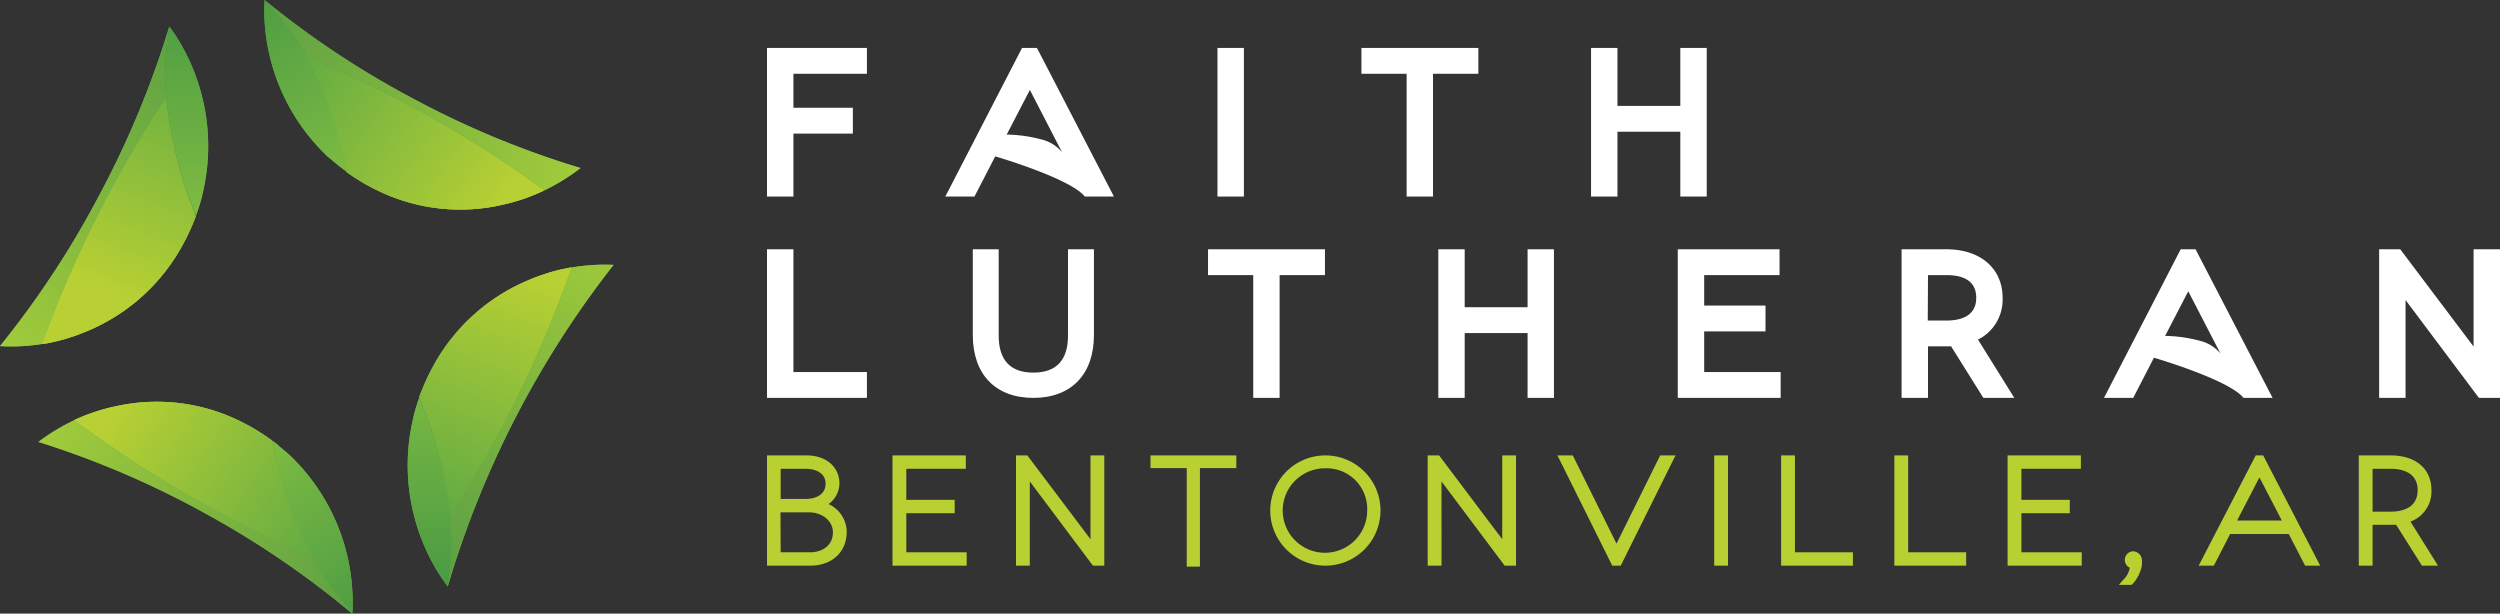 <svg xmlns="http://www.w3.org/2000/svg" xmlns:xlink="http://www.w3.org/1999/xlink" viewBox="0 0 521.51 128"><rect x="0" y="0" width="521.51" height="128" fill="#333333" stroke="none"/><defs><style>.cls-1{fill:#b8d032;}.cls-2{fill:url(#New_Gradient_Swatch_1);}.cls-3{fill:url(#linear-gradient);}.cls-4{fill:url(#New_Gradient_Swatch_1-2);}.cls-5{fill:url(#linear-gradient-2);}.cls-6{fill:url(#New_Gradient_Swatch_1-3);}.cls-7{fill:url(#linear-gradient-3);}.cls-8{fill:url(#New_Gradient_Swatch_1-4);}.cls-9{fill:url(#linear-gradient-4);}.cls-10{fill:url(#New_Gradient_Swatch_1-5);}.cls-11{fill:url(#New_Gradient_Swatch_2);}.cls-12{fill:url(#New_Gradient_Swatch_1-6);}.cls-13{fill:url(#New_Gradient_Swatch_2-2);}.cls-14{fill:url(#New_Gradient_Swatch_1-7);}.cls-15{fill:url(#linear-gradient-5);}.cls-16{fill:url(#New_Gradient_Swatch_2-3);}.cls-17{fill:url(#New_Gradient_Swatch_1-8);}.cls-18{fill:url(#linear-gradient-6);}.cls-19{fill:url(#New_Gradient_Swatch_2-4);}.cls-20{fill:url(#New_Gradient_Swatch_1-9);}.cls-21{fill:url(#New_Gradient_Swatch_1-10);}.cls-22{fill:url(#New_Gradient_Swatch_1-11);}.cls-23{fill:url(#linear-gradient-8);}.cls-24{fill:url(#New_Gradient_Swatch_1-12);}.cls-25{fill:url(#linear-gradient-9);}.cls-26{fill:url(#New_Gradient_Swatch_1-13);}.cls-27{fill:url(#linear-gradient-10);}.cls-28{fill:url(#New_Gradient_Swatch_1-14);}.cls-29{fill:url(#New_Gradient_Swatch_2-5);}.cls-30{fill:url(#New_Gradient_Swatch_1-15);}.cls-31{fill:url(#New_Gradient_Swatch_2-6);}.cls-32{fill:url(#New_Gradient_Swatch_1-16);}.cls-33{fill:url(#linear-gradient-11);}.cls-34{fill:url(#New_Gradient_Swatch_2-7);}.cls-35{fill:url(#New_Gradient_Swatch_1-17);}.cls-36{fill:url(#linear-gradient-12);}.cls-37{fill:url(#New_Gradient_Swatch_2-8);}.cls-38{fill:url(#New_Gradient_Swatch_1-18);}.cls-39{fill:url(#New_Gradient_Swatch_1-19);}.cls-40{fill:url(#New_Gradient_Swatch_1-20);}.cls-41{fill:url(#linear-gradient-14);}.cls-42{fill:url(#New_Gradient_Swatch_1-21);}.cls-43{fill:url(#linear-gradient-15);}.cls-44{fill:url(#New_Gradient_Swatch_1-22);}.cls-45{fill:url(#New_Gradient_Swatch_2-9);}.cls-46{fill:url(#New_Gradient_Swatch_1-23);}.cls-47{fill:url(#New_Gradient_Swatch_2-10);}.cls-48{fill:url(#New_Gradient_Swatch_1-24);}.cls-49{fill:url(#linear-gradient-16);}.cls-50{fill:url(#New_Gradient_Swatch_2-11);}.cls-51{fill:url(#New_Gradient_Swatch_1-25);}.cls-52{fill:url(#linear-gradient-17);}.cls-53{fill:url(#New_Gradient_Swatch_2-12);}.cls-54{fill:url(#New_Gradient_Swatch_1-26);}.cls-55{fill:url(#New_Gradient_Swatch_1-27);}.cls-56{fill:url(#New_Gradient_Swatch_1-28);}.cls-57{fill:url(#linear-gradient-19);}.cls-58{fill:url(#New_Gradient_Swatch_1-29);}.cls-59{fill:url(#linear-gradient-20);}.cls-60{fill:url(#New_Gradient_Swatch_1-30);}.cls-61{fill:url(#linear-gradient-21);}.cls-62{fill:url(#New_Gradient_Swatch_1-31);}.cls-63{fill:url(#New_Gradient_Swatch_2-13);}.cls-64{fill:url(#New_Gradient_Swatch_1-32);}.cls-65{fill:url(#New_Gradient_Swatch_2-14);}.cls-66{fill:url(#New_Gradient_Swatch_1-33);}.cls-67{fill:url(#linear-gradient-22);}.cls-68{fill:url(#New_Gradient_Swatch_2-15);}.cls-69{fill:url(#New_Gradient_Swatch_1-34);}.cls-70{fill:url(#linear-gradient-23);}.cls-71{fill:url(#New_Gradient_Swatch_2-16);}.cls-72{fill:url(#New_Gradient_Swatch_1-35);}.cls-73{fill:url(#New_Gradient_Swatch_1-36);}.cls-74{fill:#fff;}</style><linearGradient id="New_Gradient_Swatch_1" x1="21.64" y1="50.67" x2="76.24" y2="129.45" gradientUnits="userSpaceOnUse"><stop offset="0" stop-color="#3e9344"/><stop offset="1" stop-color="#7fbc42"/></linearGradient><linearGradient id="linear-gradient" x1="597.66" y1="-3480.97" x2="668.13" y2="-3457.3" gradientTransform="translate(711.38 -3348.01) rotate(-179.35)" gradientUnits="userSpaceOnUse"><stop offset="0" stop-color="#5ea144"/><stop offset="1" stop-color="#a1cb3a"/></linearGradient><linearGradient id="New_Gradient_Swatch_1-2" x1="40.1" y1="-19.27" x2="93.54" y2="57.84" xlink:href="#New_Gradient_Swatch_1"/><linearGradient id="linear-gradient-2" x1="54.59" y1="2.21" x2="125.62" y2="26.07" gradientTransform="matrix(1, 0, 0, 1, 0, 0)" xlink:href="#linear-gradient"/><linearGradient id="New_Gradient_Swatch_1-3" x1="54.96" y1="-29.46" x2="108.17" y2="47.33" xlink:href="#New_Gradient_Swatch_1"/><linearGradient id="linear-gradient-3" x1="52.29" y1="9.05" x2="121.96" y2="32.46" gradientTransform="matrix(1, 0, 0, 1, 0, 0)" xlink:href="#linear-gradient"/><linearGradient id="New_Gradient_Swatch_1-4" x1="36.46" y1="-15.85" x2="89.31" y2="60.42" xlink:href="#New_Gradient_Swatch_1"/><linearGradient id="linear-gradient-4" x1="46.38" y1="27.21" x2="115.93" y2="50.57" gradientTransform="matrix(1, 0, 0, 1, 0, 0)" xlink:href="#linear-gradient"/><linearGradient id="New_Gradient_Swatch_1-5" x1="34.95" y1="-15.5" x2="88.29" y2="61.46" xlink:href="#New_Gradient_Swatch_1"/><linearGradient id="New_Gradient_Swatch_2" x1="354.41" y1="-243.56" x2="408.67" y2="-218.42" gradientTransform="translate(-339.97 203.56) rotate(9.12)" gradientUnits="userSpaceOnUse"><stop offset="0" stop-color="#55a646"/><stop offset="1" stop-color="#b8d033"/></linearGradient><linearGradient id="New_Gradient_Swatch_1-6" x1="36.02" y1="-16.68" x2="89.66" y2="60.72" xlink:href="#New_Gradient_Swatch_1"/><linearGradient id="New_Gradient_Swatch_2-2" x1="354.15" y1="-243.43" x2="408.74" y2="-218.14" xlink:href="#New_Gradient_Swatch_2"/><linearGradient id="New_Gradient_Swatch_1-7" x1="49.18" y1="-25.38" x2="102.39" y2="51.4" xlink:href="#New_Gradient_Swatch_1"/><linearGradient id="linear-gradient-5" x1="49.15" y1="18.51" x2="118.82" y2="41.91" gradientTransform="matrix(1, 0, 0, 1, 0, 0)" xlink:href="#linear-gradient"/><linearGradient id="New_Gradient_Swatch_2-3" x1="358.34" y1="-252.25" x2="412.48" y2="-227.17" xlink:href="#New_Gradient_Swatch_2"/><linearGradient id="New_Gradient_Swatch_1-8" x1="63.84" y1="-31.98" x2="115.33" y2="42.31" xlink:href="#New_Gradient_Swatch_1"/><linearGradient id="linear-gradient-6" x1="49.76" y1="18.29" x2="118.91" y2="41.52" gradientTransform="matrix(1, 0, 0, 1, 0, 0)" xlink:href="#linear-gradient"/><linearGradient id="New_Gradient_Swatch_2-4" x1="363.26" y1="-260.8" x2="416.68" y2="-236.06" xlink:href="#New_Gradient_Swatch_2"/><linearGradient id="New_Gradient_Swatch_1-9" x1="37.94" y1="-17.83" x2="91.45" y2="59.39" xlink:href="#New_Gradient_Swatch_1"/><linearGradient id="New_Gradient_Swatch_1-10" x1="43.76" y1="-9.43" x2="75.09" y2="35.78" xlink:href="#New_Gradient_Swatch_1"/><linearGradient id="New_Gradient_Swatch_1-11" x1="26.26" y1="-7.57" x2="61.06" y2="42.64" xlink:href="#New_Gradient_Swatch_1"/><linearGradient id="linear-gradient-8" x1="1528.3" y1="-471.63" x2="1600.19" y2="-447.49" gradientTransform="matrix(-0.83, 0.56, 0.56, 0.83, 1567.06, -458.82)" xlink:href="#linear-gradient"/><linearGradient id="New_Gradient_Swatch_1-12" x1="-1.29" y1="11.5" x2="33.6" y2="61.85" xlink:href="#New_Gradient_Swatch_1"/><linearGradient id="linear-gradient-9" x1="1525.98" y1="-464.75" x2="1596.38" y2="-441.1" gradientTransform="matrix(-0.83, 0.56, 0.56, 0.83, 1567.06, -458.82)" xlink:href="#linear-gradient"/><linearGradient id="New_Gradient_Swatch_1-13" x1="11.78" y1="3.13" x2="46.08" y2="52.62" xlink:href="#New_Gradient_Swatch_1"/><linearGradient id="linear-gradient-10" x1="1520.5" y1="-446.67" x2="1590.03" y2="-423.32" gradientTransform="matrix(-0.83, 0.56, 0.56, 0.83, 1567.06, -458.82)" xlink:href="#linear-gradient"/><linearGradient id="New_Gradient_Swatch_1-14" x1="14.79" y1="0.17" x2="49.57" y2="50.35" xlink:href="#New_Gradient_Swatch_1"/><linearGradient id="New_Gradient_Swatch_2-5" x1="1734.04" y1="-945.82" x2="1788.81" y2="-920.45" gradientTransform="matrix(-0.73, 0.68, 0.68, 0.73, 1962.82, -480)" xlink:href="#New_Gradient_Swatch_2"/><linearGradient id="New_Gradient_Swatch_1-15" x1="11.73" y1="2.76" x2="46.26" y2="52.57" xlink:href="#New_Gradient_Swatch_1"/><linearGradient id="New_Gradient_Swatch_2-6" x1="1733.79" y1="-945.7" x2="1788.88" y2="-920.18" gradientTransform="matrix(-0.73, 0.68, 0.68, 0.73, 1962.82, -480)" xlink:href="#New_Gradient_Swatch_2"/><linearGradient id="New_Gradient_Swatch_1-16" x1="-1.88" y1="11.95" x2="32.87" y2="62.09" xlink:href="#New_Gradient_Swatch_1"/><linearGradient id="linear-gradient-11" x1="1522.9" y1="-455.41" x2="1593.31" y2="-431.75" gradientTransform="matrix(-0.83, 0.56, 0.56, 0.83, 1567.06, -458.82)" xlink:href="#linear-gradient"/><linearGradient id="New_Gradient_Swatch_2-7" x1="1737.96" y1="-954.45" x2="1792.65" y2="-929.12" gradientTransform="matrix(-0.73, 0.68, 0.68, 0.73, 1962.82, -480)" xlink:href="#New_Gradient_Swatch_2"/><linearGradient id="New_Gradient_Swatch_1-17" x1="-22.15" y1="27.04" x2="12.18" y2="76.58" xlink:href="#New_Gradient_Swatch_1"/><linearGradient id="linear-gradient-12" x1="1523.92" y1="-455.33" x2="1593.31" y2="-432.02" gradientTransform="matrix(-0.83, 0.56, 0.56, 0.83, 1567.06, -458.82)" xlink:href="#linear-gradient"/><linearGradient id="New_Gradient_Swatch_2-8" x1="1742.15" y1="-963.29" x2="1796.77" y2="-937.98" gradientTransform="matrix(-0.73, 0.68, 0.68, 0.73, 1962.82, -480)" xlink:href="#New_Gradient_Swatch_2"/><linearGradient id="New_Gradient_Swatch_1-18" x1="18.98" y1="-2.38" x2="53.57" y2="47.52" xlink:href="#New_Gradient_Swatch_1"/><linearGradient id="New_Gradient_Swatch_1-19" x1="1517.55" y1="-483.4" x2="1549.03" y2="-437.98" gradientTransform="matrix(-0.83, 0.56, 0.56, 0.83, 1567.06, -458.82)" xlink:href="#New_Gradient_Swatch_1"/><linearGradient id="New_Gradient_Swatch_1-20" x1="8.18" y1="62.22" x2="61.69" y2="139.44" xlink:href="#New_Gradient_Swatch_1"/><linearGradient id="linear-gradient-14" x1="595.35" y1="-3474.12" x2="665.03" y2="-3450.71" xlink:href="#linear-gradient"/><linearGradient id="New_Gradient_Swatch_1-21" x1="26.78" y1="48.66" x2="80.63" y2="126.36" xlink:href="#New_Gradient_Swatch_1"/><linearGradient id="linear-gradient-15" x1="589.23" y1="-3456.04" x2="659.38" y2="-3432.48" xlink:href="#linear-gradient"/><linearGradient id="New_Gradient_Swatch_1-22" x1="28.03" y1="48.06" x2="81.66" y2="125.43" xlink:href="#New_Gradient_Swatch_1"/><linearGradient id="New_Gradient_Swatch_2-9" x1="337.32" y1="-3769.05" x2="391.58" y2="-3743.92" gradientTransform="translate(1052.38 -3548.36) rotate(-170.23)" xlink:href="#New_Gradient_Swatch_2"/><linearGradient id="New_Gradient_Swatch_1-23" x1="26.72" y1="48.78" x2="80.51" y2="126.39" xlink:href="#New_Gradient_Swatch_1"/><linearGradient id="New_Gradient_Swatch_2-10" x1="337.08" y1="-3768.91" x2="391.63" y2="-3743.65" gradientTransform="translate(1052.38 -3548.36) rotate(-170.23)" xlink:href="#New_Gradient_Swatch_2"/><linearGradient id="New_Gradient_Swatch_1-24" x1="14.13" y1="58.02" x2="67.65" y2="135.24" xlink:href="#New_Gradient_Swatch_1"/><linearGradient id="linear-gradient-16" x1="592.21" y1="-3464.67" x2="661.9" y2="-3441.26" xlink:href="#linear-gradient"/><linearGradient id="New_Gradient_Swatch_2-11" x1="341.25" y1="-3777.74" x2="395.39" y2="-3752.66" gradientTransform="translate(1052.38 -3548.36) rotate(-170.23)" xlink:href="#New_Gradient_Swatch_2"/><linearGradient id="New_Gradient_Swatch_1-25" x1="2.01" y1="68.03" x2="52.7" y2="141.17" xlink:href="#New_Gradient_Swatch_1"/><linearGradient id="linear-gradient-17" x1="592.57" y1="-3464.96" x2="662.01" y2="-3441.63" xlink:href="#linear-gradient"/><linearGradient id="New_Gradient_Swatch_2-12" x1="346.09" y1="-3786.33" x2="399.58" y2="-3761.55" gradientTransform="translate(1052.38 -3548.36) rotate(-170.23)" xlink:href="#New_Gradient_Swatch_2"/><linearGradient id="New_Gradient_Swatch_1-26" x1="24.66" y1="50.16" x2="78.48" y2="127.82" xlink:href="#New_Gradient_Swatch_1"/><linearGradient id="New_Gradient_Swatch_1-27" x1="586.82" y1="-3492.61" x2="618.16" y2="-3447.39" gradientTransform="translate(711.38 -3348.01) rotate(-179.35)" xlink:href="#New_Gradient_Swatch_1"/><linearGradient id="New_Gradient_Swatch_1-28" x1="59.47" y1="73.39" x2="94.42" y2="123.81" xlink:href="#New_Gradient_Swatch_1"/><linearGradient id="linear-gradient-19" x1="-690.03" y1="-3114.36" x2="-617.18" y2="-3089.89" gradientTransform="matrix(0.82, -0.57, -0.57, -0.82, -1117.22, -2831.03)" xlink:href="#linear-gradient"/><linearGradient id="New_Gradient_Swatch_1-29" x1="86.54" y1="53.93" x2="121.81" y2="104.83" xlink:href="#New_Gradient_Swatch_1"/><linearGradient id="linear-gradient-20" x1="-692.34" y1="-3107.47" x2="-621.93" y2="-3083.82" gradientTransform="matrix(0.82, -0.57, -0.57, -0.82, -1117.22, -2831.03)" xlink:href="#linear-gradient"/><linearGradient id="New_Gradient_Swatch_1-30" x1="73.76" y1="63.1" x2="109.12" y2="114.13" xlink:href="#New_Gradient_Swatch_1"/><linearGradient id="linear-gradient-21" x1="-697.83" y1="-3089.4" x2="-628.28" y2="-3066.04" gradientTransform="matrix(0.82, -0.57, -0.57, -0.82, -1117.22, -2831.03)" xlink:href="#linear-gradient"/><linearGradient id="New_Gradient_Swatch_1-31" x1="70.45" y1="65.56" x2="105.61" y2="116.29" xlink:href="#New_Gradient_Swatch_1"/><linearGradient id="New_Gradient_Swatch_2-13" x1="-875.75" y1="-3202.37" x2="-820.93" y2="-3176.97" gradientTransform="matrix(0.72, -0.69, -0.69, -0.72, -1511.06, -2804.87)" xlink:href="#New_Gradient_Swatch_2"/><linearGradient id="New_Gradient_Swatch_1-32" x1="73.8" y1="63.45" x2="108.71" y2="113.82" xlink:href="#New_Gradient_Swatch_1"/><linearGradient id="New_Gradient_Swatch_2-14" x1="-876.02" y1="-3202.26" x2="-820.84" y2="-3176.7" gradientTransform="matrix(0.72, -0.69, -0.69, -0.72, -1511.06, -2804.87)" xlink:href="#New_Gradient_Swatch_2"/><linearGradient id="New_Gradient_Swatch_1-33" x1="87.23" y1="53.78" x2="122.37" y2="104.48" xlink:href="#New_Gradient_Swatch_1"/><linearGradient id="linear-gradient-22" x1="-695.42" y1="-3098.14" x2="-624.99" y2="-3074.48" gradientTransform="matrix(0.82, -0.57, -0.57, -0.82, -1117.22, -2831.03)" xlink:href="#linear-gradient"/><linearGradient id="New_Gradient_Swatch_2-15" x1="-871.81" y1="-3211" x2="-817.1" y2="-3185.65" gradientTransform="matrix(0.72, -0.69, -0.69, -0.72, -1511.06, -2804.87)" xlink:href="#New_Gradient_Swatch_2"/><linearGradient id="New_Gradient_Swatch_1-34" x1="108.01" y1="39.72" x2="142.32" y2="89.22" xlink:href="#New_Gradient_Swatch_1"/><linearGradient id="linear-gradient-23" x1="-694.69" y1="-3098.16" x2="-624.97" y2="-3074.73" gradientTransform="matrix(0.82, -0.57, -0.57, -0.82, -1117.22, -2831.03)" xlink:href="#linear-gradient"/><linearGradient id="New_Gradient_Swatch_2-16" x1="-867.4" y1="-3219.72" x2="-812.97" y2="-3194.51" gradientTransform="matrix(0.72, -0.69, -0.69, -0.72, -1511.06, -2804.87)" xlink:href="#New_Gradient_Swatch_2"/><linearGradient id="New_Gradient_Swatch_1-35" x1="66.63" y1="68.36" x2="101.6" y2="118.82" xlink:href="#New_Gradient_Swatch_1"/><linearGradient id="New_Gradient_Swatch_1-36" x1="-700.76" y1="-3126.13" x2="-669.28" y2="-3080.71" gradientTransform="matrix(0.82, -0.57, -0.57, -0.82, -1117.22, -2831.03)" xlink:href="#New_Gradient_Swatch_1"/></defs><g id="Layer_2" data-name="Layer 2"><g id="Layer_1-2" data-name="Layer 1"><polygon class="cls-1" points="250.31 118.2 247.56 118.2 247.56 97.65 240 97.65 240 95 257.9 95 257.9 97.65 250.31 97.65 250.31 118.2"/><path class="cls-2" d="M73.58,125.68v-.12h0Z"/><path class="cls-3" d="M73.58,125.68v-.12h0Z"/><path class="cls-4" d="M55.11,2.44h0v0Z"/><path class="cls-5" d="M55.11,2.44h0v0Z"/><path class="cls-6" d="M63.78,11.8a242.4,242.4,0,0,1,49.83,27.88,42,42,0,0,0,7.49-4.63A188.32,188.32,0,0,1,86.46,20.72,188.23,188.23,0,0,1,55.18,0c0,.56,0,1.14-.06,1.72,0-.55,0-1.1.06-1.63A52.26,52.26,0,0,1,63.78,11.8Z"/><path class="cls-7" d="M63.78,11.8a242.4,242.4,0,0,1,49.83,27.88,42,42,0,0,0,7.49-4.63A188.32,188.32,0,0,1,86.46,20.72,188.23,188.23,0,0,1,55.18,0c0,.56,0,1.14-.06,1.72,0-.55,0-1.1.06-1.63A52.26,52.26,0,0,1,63.78,11.8Z"/><path class="cls-8" d="M72.29,35.9l.1.06-.1-.07Z"/><path class="cls-9" d="M72.29,35.9l.1.06-.1-.07Z"/><path class="cls-10" d="M67.82,32.15c.3.3.61.58.93.87-.33-.29-.64-.59-1-.89Z"/><path class="cls-11" d="M67.82,32.15c.3.3.61.58.93.87-.33-.29-.64-.59-1-.89Z"/><path class="cls-12" d="M72.23,35.85l.06,0a2.51,2.51,0,0,0-.23-.83C72.12,35.32,72.18,35.58,72.23,35.85Z"/><path class="cls-13" d="M72.23,35.85l.06,0a2.51,2.51,0,0,0-.23-.83C72.12,35.32,72.18,35.58,72.23,35.85Z"/><path class="cls-14" d="M105,42.67c.75-.17,1.49-.36,2.22-.56l.27-.09c.65-.19,1.29-.38,1.92-.6l0,0c.65-.23,1.3-.47,1.94-.74l.41-.17c.55-.23,1.11-.47,1.66-.74l.16-.07A242.4,242.4,0,0,0,63.78,11.8a84.06,84.06,0,0,1,8.28,23.26,2.51,2.51,0,0,1,.23.83l.1.07c.43.31.87.61,1.32.91l.23.15c.43.28.88.56,1.33.83l.3.18c.43.26.88.51,1.32.75.13.06.25.13.37.2.56.3,1.14.59,1.73.87A39.31,39.31,0,0,0,105,42.67Z"/><path class="cls-15" d="M105,42.67c.75-.17,1.49-.36,2.22-.56l.27-.09c.65-.19,1.29-.38,1.92-.6l0,0c.65-.23,1.3-.47,1.94-.74l.41-.17c.55-.23,1.11-.47,1.66-.74l.16-.07A242.4,242.4,0,0,0,63.78,11.8a84.06,84.06,0,0,1,8.28,23.26,2.51,2.51,0,0,1,.23.83l.1.07c.43.31.87.61,1.32.91l.23.15c.43.28.88.56,1.33.83l.3.18c.43.26.88.51,1.32.75.13.06.25.13.37.2.56.3,1.14.59,1.73.87A39.31,39.31,0,0,0,105,42.67Z"/><path class="cls-16" d="M105,42.67c.75-.17,1.49-.36,2.22-.56l.27-.09c.65-.19,1.29-.38,1.92-.6l0,0c.65-.23,1.3-.47,1.94-.74l.41-.17c.55-.23,1.11-.47,1.66-.74l.16-.07A242.4,242.4,0,0,0,63.78,11.8a84.06,84.06,0,0,1,8.28,23.26,2.51,2.51,0,0,1,.23.83l.1.07c.43.31.87.61,1.32.91l.23.15c.43.28.88.56,1.33.83l.3.18c.43.26.88.51,1.32.75.13.06.25.13.37.2.56.3,1.14.59,1.73.87A39.31,39.31,0,0,0,105,42.67Z"/><path class="cls-17" d="M113.62,39.68h0l-.16.07Z"/><path class="cls-18" d="M113.62,39.68h0l-.16.07Z"/><path class="cls-18" d="M113.62,39.68h0l-.16.07Z"/><path class="cls-19" d="M113.62,39.68h0l-.16.07Z"/><path class="cls-20" d="M63.78,11.8A52.26,52.26,0,0,0,55.18.09c0,.53,0,1.08-.06,1.63,0,.2,0,.4,0,.6v.12A42.31,42.31,0,0,0,67.8,32.13c.31.3.62.6,1,.89l0,0,1,.85.17.14,1,.81.18.14,1.06.79.07.06c0-.27-.11-.53-.17-.79A84.06,84.06,0,0,0,63.78,11.8Z"/><path class="cls-21" d="M63.78,11.8A52.26,52.26,0,0,0,55.18.09c0,.53,0,1.08-.06,1.63,0,.2,0,.4,0,.6v.12A42.31,42.31,0,0,0,67.8,32.13c.31.3.62.6,1,.89l0,0,1,.85.17.14,1,.81.18.14,1.06.79.07.06c0-.27-.11-.53-.17-.79A84.06,84.06,0,0,0,63.78,11.8Z"/><path class="cls-22" d="M36.72,7.52l-.07-.1.07.11Z"/><path class="cls-23" d="M36.72,7.52l-.07-.1.07.11Z"/><path class="cls-24" d="M34.68,20.23a53.83,53.83,0,0,1,.69-14.61c.32.42.64.86.94,1.31-.32-.48-.65-.94-1-1.39a193.73,193.73,0,0,1-14.51,35A193,193,0,0,1,0,72.2a40.33,40.33,0,0,0,8.75-.44A250.47,250.47,0,0,1,34.68,20.23Z"/><path class="cls-25" d="M34.68,20.23a53.83,53.83,0,0,1,.69-14.61c.32.42.64.86.94,1.31-.32-.48-.65-.94-1-1.39a193.73,193.73,0,0,1-14.51,35A193,193,0,0,1,0,72.2a40.33,40.33,0,0,0,8.75-.44A250.47,250.47,0,0,1,34.68,20.23Z"/><path class="cls-26" d="M40.89,45h0s0,.07,0,.11S40.88,45.08,40.89,45Z"/><path class="cls-27" d="M40.89,45h0s0,.07,0,.11S40.88,45.08,40.89,45Z"/><path class="cls-28" d="M42.54,39.39v0c-.09.42-.19.85-.29,1.28C42.35,40.22,42.45,39.8,42.54,39.39Z"/><path class="cls-29" d="M42.54,39.39v0c-.09.42-.19.85-.29,1.28C42.35,40.22,42.45,39.8,42.54,39.39Z"/><path class="cls-30" d="M40.89,45l0-.07-.3-.75A2.73,2.73,0,0,0,40.89,45Z"/><path class="cls-31" d="M40.89,45l0-.07-.3-.75A2.73,2.73,0,0,0,40.89,45Z"/><path class="cls-32" d="M34.68,20.23A250.47,250.47,0,0,0,8.75,71.76a1.13,1.13,0,0,0,.18,0c.6-.09,1.19-.21,1.78-.33l.43-.09c.68-.15,1.35-.32,2-.5h0c.64-.18,1.29-.38,1.92-.6l.28-.08c.72-.25,1.43-.52,2.15-.81a40.21,40.21,0,0,0,20-17.17c.33-.57.65-1.14.95-1.71l.2-.37c.23-.46.47-.92.68-1.37l.15-.33c.23-.48.45-1,.65-1.45a1.86,1.86,0,0,0,.1-.25c.21-.5.41-1,.6-1.51,0,0,0-.07,0-.11a2.73,2.73,0,0,1-.27-.82A85.2,85.2,0,0,1,34.68,20.23Z"/><path class="cls-33" d="M34.68,20.23A250.47,250.47,0,0,0,8.75,71.76a1.13,1.13,0,0,0,.18,0c.6-.09,1.19-.21,1.78-.33l.43-.09c.68-.15,1.35-.32,2-.5h0c.64-.18,1.29-.38,1.92-.6l.28-.08c.72-.25,1.43-.52,2.15-.81a40.21,40.21,0,0,0,20-17.17c.33-.57.65-1.14.95-1.71l.2-.37c.23-.46.47-.92.68-1.37l.15-.33c.23-.48.45-1,.65-1.45a1.86,1.86,0,0,0,.1-.25c.21-.5.41-1,.6-1.51,0,0,0-.07,0-.11a2.73,2.73,0,0,1-.27-.82A85.2,85.2,0,0,1,34.68,20.23Z"/><path class="cls-34" d="M34.68,20.23A250.47,250.47,0,0,0,8.75,71.76a1.13,1.13,0,0,0,.18,0c.6-.09,1.19-.21,1.78-.33l.43-.09c.68-.15,1.35-.32,2-.5h0c.64-.18,1.29-.38,1.92-.6l.28-.08c.72-.25,1.43-.52,2.15-.81a40.21,40.21,0,0,0,20-17.17c.33-.57.65-1.14.95-1.71l.2-.37c.23-.46.47-.92.68-1.37l.15-.33c.23-.48.45-1,.65-1.45a1.86,1.86,0,0,0,.1-.25c.21-.5.41-1,.6-1.51,0,0,0-.07,0-.11a2.73,2.73,0,0,1-.27-.82A85.2,85.2,0,0,1,34.68,20.23Z"/><path class="cls-35" d="M8.75,71.77l.18,0a1.13,1.13,0,0,1-.18,0Z"/><path class="cls-36" d="M8.75,71.77l.18,0a1.13,1.13,0,0,1-.18,0Z"/><path class="cls-36" d="M8.75,71.77l.18,0a1.13,1.13,0,0,1-.18,0Z"/><path class="cls-37" d="M8.75,71.77l.18,0a1.13,1.13,0,0,1-.18,0Z"/><path class="cls-38" d="M34.68,20.23a85.2,85.2,0,0,0,5.94,24l.3.75,0-.09c.15-.42.3-.84.43-1.26a1.87,1.87,0,0,0,.07-.22c.14-.41.26-.82.38-1.23l.06-.22c.12-.42.24-.83.34-1.25,0,0,0,0,0-.06.1-.43.2-.86.29-1.28A42.55,42.55,0,0,0,36.72,7.53l-.07-.11c-.11-.16-.22-.33-.34-.49-.3-.45-.62-.89-.94-1.31A53.83,53.83,0,0,0,34.68,20.23Z"/><path class="cls-39" d="M34.68,20.23a85.2,85.2,0,0,0,5.94,24l.3.75,0-.09c.15-.42.3-.84.43-1.26a1.87,1.87,0,0,0,.07-.22c.14-.41.26-.82.38-1.23l.06-.22c.12-.42.24-.83.34-1.25,0,0,0,0,0-.06.1-.43.2-.86.29-1.28A42.55,42.55,0,0,0,36.72,7.53l-.07-.11c-.11-.16-.22-.33-.34-.49-.3-.45-.62-.89-.94-1.31A53.83,53.83,0,0,0,34.68,20.23Z"/><path class="cls-40" d="M65,116.1A243.43,243.43,0,0,1,15.5,87.65,41.6,41.6,0,0,0,8,92.19a188.41,188.41,0,0,1,34.48,14.73A188.61,188.61,0,0,1,73.49,128c0-.56.06-1.13.08-1.71,0,.54,0,1.09-.08,1.62A53.12,53.12,0,0,1,65,116.1Z"/><path class="cls-41" d="M65,116.1A243.43,243.43,0,0,1,15.5,87.65,41.6,41.6,0,0,0,8,92.19a188.41,188.41,0,0,1,34.48,14.73A188.61,188.61,0,0,1,73.49,128c0-.56.06-1.13.08-1.71,0,.54,0,1.09-.08,1.62A53.12,53.12,0,0,1,65,116.1Z"/><path class="cls-42" d="M56.78,91.91l-.1-.07.1.07Z"/><path class="cls-43" d="M56.78,91.91l-.1-.07.1.07Z"/><path class="cls-44" d="M61.21,95.7l-.92-.87c.32.29.63.59.94.9Z"/><path class="cls-45" d="M61.21,95.7l-.92-.87c.32.29.63.59.94.9Z"/><path class="cls-46" d="M56.84,92l-.06,0a2.28,2.28,0,0,0,.22.83C56.94,92.48,56.89,92.22,56.84,92Z"/><path class="cls-47" d="M56.84,92l-.06,0a2.28,2.28,0,0,0,.22.83C56.94,92.48,56.89,92.22,56.84,92Z"/><path class="cls-48" d="M57,92.74a2.28,2.28,0,0,1-.22-.83l-.1-.07-1.31-.92-.22-.15-1.33-.85-.3-.19c-.43-.26-.87-.51-1.31-.76-.12-.07-.24-.14-.37-.2-.56-.31-1.13-.6-1.71-.89a39.28,39.28,0,0,0-26-3.12c-.75.15-1.5.33-2.23.53l-.27.08c-.65.18-1.3.37-1.93.59h0q-1,.33-2,.72l-.4.16c-.57.23-1.12.47-1.67.72l-.17.08A243.43,243.43,0,0,0,65,116.1,84.44,84.44,0,0,1,57,92.74Z"/><path class="cls-49" d="M57,92.74a2.28,2.28,0,0,1-.22-.83l-.1-.07-1.31-.92-.22-.15-1.33-.85-.3-.19c-.43-.26-.87-.51-1.31-.76-.12-.07-.24-.14-.37-.2-.56-.31-1.13-.6-1.71-.89a39.28,39.28,0,0,0-26-3.12c-.75.15-1.5.33-2.23.53l-.27.08c-.65.18-1.3.37-1.93.59h0q-1,.33-2,.72l-.4.16c-.57.23-1.12.47-1.67.72l-.17.08A243.43,243.43,0,0,0,65,116.1,84.44,84.44,0,0,1,57,92.74Z"/><path class="cls-50" d="M57,92.74a2.28,2.28,0,0,1-.22-.83l-.1-.07-1.31-.92-.22-.15-1.33-.85-.3-.19c-.43-.26-.87-.51-1.31-.76-.12-.07-.24-.14-.37-.2-.56-.31-1.13-.6-1.71-.89a39.28,39.28,0,0,0-26-3.12c-.75.15-1.5.33-2.23.53l-.27.08c-.65.18-1.3.37-1.93.59h0q-1,.33-2,.72l-.4.16c-.57.23-1.12.47-1.67.72l-.17.08A243.43,243.43,0,0,0,65,116.1,84.44,84.44,0,0,1,57,92.74Z"/><path class="cls-51" d="M15.5,87.65h0l.17-.08Z"/><path class="cls-52" d="M15.5,87.65h0l.17-.08Z"/><path class="cls-52" d="M15.5,87.65h0l.17-.08Z"/><path class="cls-53" d="M15.5,87.65h0l.17-.08Z"/><path class="cls-54" d="M61.23,95.73c-.31-.31-.62-.61-.94-.9l0,0c-.31-.29-.63-.57-1-.86l-.16-.14c-.32-.28-.65-.55-1-.82L58,92.82,56.91,92,56.84,92c0,.26.1.52.16.78a84.44,84.44,0,0,0,8,23.36,53.12,53.12,0,0,0,8.48,11.81c0-.53.06-1.08.08-1.62,0-.21,0-.41,0-.61v-.12A42.34,42.34,0,0,0,61.23,95.73Z"/><path class="cls-55" d="M61.23,95.73c-.31-.31-.62-.61-.94-.9l0,0c-.31-.29-.63-.57-1-.86l-.16-.14c-.32-.28-.65-.55-1-.82L58,92.82,56.91,92,56.84,92c0,.26.1.52.16.78a84.44,84.44,0,0,0,8,23.36,53.12,53.12,0,0,0,8.48,11.81c0-.53.06-1.08.08-1.62,0-.21,0-.41,0-.61v-.12A42.34,42.34,0,0,0,61.23,95.73Z"/><path class="cls-56" d="M92,120.37a.86.86,0,0,0,.07.1.61.61,0,0,0-.07-.1Z"/><path class="cls-57" d="M92,120.37a.86.86,0,0,0,.07.1.61.61,0,0,0-.07-.1Z"/><path class="cls-58" d="M119.26,55.8a250.85,250.85,0,0,1-25.34,51.84,53.31,53.31,0,0,1-.52,14.62c-.32-.42-.64-.85-1-1.3.33.47.66.94,1,1.37A201.16,201.16,0,0,1,128,55.25,40.81,40.81,0,0,0,119.26,55.8Z"/><path class="cls-59" d="M119.26,55.8a250.85,250.85,0,0,1-25.34,51.84,53.31,53.31,0,0,1-.52,14.62c-.32-.42-.64-.85-1-1.3.33.47.66.94,1,1.37A201.16,201.16,0,0,1,128,55.25,40.81,40.81,0,0,0,119.26,55.8Z"/><path class="cls-60" d="M87.43,82.91h0s0-.08,0-.12S87.44,82.87,87.43,82.91Z"/><path class="cls-61" d="M87.43,82.91h0s0-.08,0-.12S87.44,82.87,87.43,82.91Z"/><path class="cls-62" d="M85.84,88.58v0c.09-.42.18-.85.28-1.28C86,87.75,85.93,88.16,85.84,88.58Z"/><path class="cls-63" d="M85.84,88.58v0c.09-.42.18-.85.28-1.28C86,87.75,85.93,88.16,85.84,88.58Z"/><path class="cls-64" d="M87.43,82.91l0,.07c.11.25.2.5.3.74A2.5,2.5,0,0,0,87.43,82.91Z"/><path class="cls-65" d="M87.43,82.91l0,.07c.11.25.2.5.3.74A2.5,2.5,0,0,0,87.43,82.91Z"/><path class="cls-66" d="M93.92,107.64A250.85,250.85,0,0,0,119.26,55.8l-.18,0c-.6.11-1.19.23-1.78.36l-.43.09c-.67.16-1.34.33-2,.53h0c-.65.19-1.29.4-1.92.62l-.27.09c-.72.25-1.43.53-2.14.83A40.24,40.24,0,0,0,90.71,75.77c-.32.57-.63,1.14-.93,1.72l-.19.38c-.23.46-.46.91-.67,1.37l-.14.33c-.22.49-.44,1-.63,1.46a2.6,2.6,0,0,0-.1.25c-.21.51-.4,1-.58,1.51,0,0,0,.08,0,.12a2.5,2.5,0,0,1,.27.81A84.45,84.45,0,0,1,93.92,107.64Z"/><path class="cls-67" d="M93.92,107.64A250.85,250.85,0,0,0,119.26,55.8l-.18,0c-.6.11-1.19.23-1.78.36l-.43.09c-.67.16-1.34.33-2,.53h0c-.65.19-1.29.4-1.92.62l-.27.09c-.72.25-1.43.53-2.14.83A40.24,40.24,0,0,0,90.71,75.77c-.32.57-.63,1.14-.93,1.72l-.19.38c-.23.46-.46.91-.67,1.37l-.14.33c-.22.49-.44,1-.63,1.46a2.6,2.6,0,0,0-.1.25c-.21.51-.4,1-.58,1.51,0,0,0,.08,0,.12a2.5,2.5,0,0,1,.27.81A84.45,84.45,0,0,1,93.92,107.64Z"/><path class="cls-68" d="M93.92,107.64A250.85,250.85,0,0,0,119.26,55.8l-.18,0c-.6.11-1.19.23-1.78.36l-.43.09c-.67.16-1.34.33-2,.53h0c-.65.19-1.29.4-1.92.62l-.27.09c-.72.25-1.43.53-2.14.83A40.24,40.24,0,0,0,90.71,75.77c-.32.57-.63,1.14-.93,1.72l-.19.38c-.23.46-.46.91-.67,1.37l-.14.33c-.22.49-.44,1-.63,1.46a2.6,2.6,0,0,0-.1.25c-.21.51-.4,1-.58,1.51,0,0,0,.08,0,.12a2.5,2.5,0,0,1,.27.81A84.45,84.45,0,0,1,93.92,107.64Z"/><path class="cls-69" d="M119.26,55.79l-.18,0,.18,0Z"/><path class="cls-70" d="M119.26,55.79l-.18,0,.18,0Z"/><path class="cls-70" d="M119.26,55.79l-.18,0,.18,0Z"/><path class="cls-71" d="M119.26,55.79l-.18,0,.18,0Z"/><path class="cls-72" d="M93.92,107.64A84.45,84.45,0,0,0,87.7,83.72c-.1-.24-.19-.49-.3-.74l0,.09q-.23.63-.42,1.26c0,.08,0,.15-.07.22-.13.42-.25.83-.36,1.24l-.06.22c-.11.42-.22.84-.32,1.25a.64.64,0,0,1,0,.07c-.1.43-.19.86-.28,1.28A42.59,42.59,0,0,0,92,120.37a.61.61,0,0,1,.07.1c.11.17.23.33.35.49.31.45.63.88,1,1.3A53.31,53.31,0,0,0,93.92,107.64Z"/><path class="cls-73" d="M93.92,107.64A84.45,84.45,0,0,0,87.7,83.72c-.1-.24-.19-.49-.3-.74l0,.09q-.23.63-.42,1.26c0,.08,0,.15-.07.22-.13.42-.25.83-.36,1.24l-.06.22c-.11.42-.22.84-.32,1.25a.64.64,0,0,1,0,.07c-.1.43-.19.86-.28,1.28A42.59,42.59,0,0,0,92,120.37a.61.61,0,0,1,.07.1c.11.17.23.33.35.49.31.45.63.88,1,1.3A53.31,53.31,0,0,0,93.92,107.64Z"/><polygon class="cls-74" points="165.51 41 160 41 160 10 180.84 10 180.84 15.39 165.51 15.39 165.51 22.48 177.91 22.48 177.91 27.87 165.51 27.87 165.51 41"/><rect class="cls-74" x="253.97" y="10" width="5.51" height="31"/><polygon class="cls-74" points="356.03 41 350.52 41 350.52 27.48 337.41 27.48 337.41 41 331.9 41 331.9 10 337.41 10 337.41 22.09 350.52 22.09 350.52 10 356.03 10 356.03 41"/><path class="cls-74" d="M232.37,41h-6.08c-3-3.8-18.68-8.38-18.68-8.38L203.28,41H197.2l16-31h3.11ZM210,28.07a30,30,0,0,1,7.18,1,8,8,0,0,1,4.37,2.69l-6.71-13Z"/><path class="cls-74" d="M474.07,83H468c-3-3.8-18.68-8.38-18.68-8.38L445,83H438.9l16-31H458ZM451.65,70.07a30,30,0,0,1,7.18,1,8,8,0,0,1,4.37,2.69l-6.72-13Z"/><polygon class="cls-74" points="180.84 83 160 83 160 52 165.51 52 165.51 77.61 180.84 77.61 180.84 83"/><path class="cls-74" d="M215.56,83c-7.91,0-12.63-4.91-12.63-13.13V52h5.4V70c0,5.13,2.43,7.73,7.23,7.73s7.23-2.6,7.23-7.73V52h5.41V69.87C228.2,78.09,223.48,83,215.56,83Z"/><polygon class="cls-74" points="324.16 83 318.66 83 318.66 69.48 305.54 69.48 305.54 83 300.04 83 300.04 52 305.54 52 305.54 64.09 318.66 64.09 318.66 52 324.16 52 324.16 83"/><polygon class="cls-74" points="371.45 83 349.99 83 349.99 52 371.22 52 371.22 57.39 355.5 57.39 355.5 63.74 368.29 63.74 368.29 69.13 355.5 69.13 355.5 77.61 371.45 77.61 371.45 83"/><path class="cls-74" d="M420.19,83h-6.45L407,72.24l-1,0h-3.81V83h-5.51V52H406c7.14,0,11.75,4,11.75,10.13a9.3,9.3,0,0,1-5.13,8.71ZM402.14,66.87H406c2.85,0,6.25-.82,6.25-4.74,0-3.15-2.1-4.74-6.25-4.74h-3.81Z"/><polygon class="cls-74" points="517.11 83 501.81 62.59 501.81 83 496.3 83 496.3 52 500.7 52 516 72.3 516 52 521.51 52 521.51 83 517.11 83"/><path class="cls-1" d="M169,118h-9V95h8.24c4.11,0,6.87,2.38,6.87,5.92a5.38,5.38,0,0,1-2.27,4.23,6.47,6.47,0,0,1,3.79,5.77C176.63,115.15,173.58,118,169,118Zm-6.15-2.79H169c2.36,0,4.75-1.29,4.75-4.17,0-2.33-2.18-4.16-5-4.16h-5.94Zm0-11.13h5.18c2.58,0,4.19-1.21,4.19-3.16,0-2.31-2.16-3.13-4.19-3.13h-5.18Z"/><polygon class="cls-1" points="201.65 118 186.18 118 186.18 95 201.47 95 201.47 97.79 189.06 97.79 189.06 104.27 199.15 104.27 199.15 107.06 189.06 107.06 189.06 115.21 201.65 115.21 201.65 118"/><polygon class="cls-1" points="227.99 118 214.82 100.43 214.82 118 211.94 118 211.94 95 214.31 95 227.48 112.48 227.48 95 230.36 95 230.36 118 227.99 118"/><path class="cls-1" d="M276.48,118a11.5,11.5,0,0,1,0-23,11.5,11.5,0,0,1,0,23Zm0-20.31a8.81,8.81,0,1,0,8.72,8.81A8.47,8.47,0,0,0,276.48,97.69Z"/><polygon class="cls-1" points="313.88 118 300.7 100.43 300.71 118 297.82 118 297.82 95 300.2 95 313.37 112.48 313.37 95 316.25 95 316.25 118 313.88 118"/><polygon class="cls-1" points="338.09 118 336.32 118 324.89 95 328.09 95 337.21 113.41 346.32 95 349.52 95 338.09 118"/><rect class="cls-1" x="357.59" y="95" width="2.88" height="23"/><polygon class="cls-1" points="386.53 118 371.55 118 371.55 95 374.43 95 374.43 115.21 386.53 115.21 386.53 118"/><polygon class="cls-1" points="410.15 118 395.17 118 395.17 95 398.05 95 398.05 115.21 410.15 115.21 410.15 118"/><polygon class="cls-1" points="434.26 118 418.79 118 418.79 95 434.08 95 434.08 97.79 421.67 97.79 421.67 104.27 431.76 104.27 431.76 107.06 421.67 107.06 421.67 115.21 434.26 115.21 434.26 118"/><path class="cls-1" d="M444.69,122H442l1.15-1.29a4.49,4.49,0,0,0,1.13-2.29,1.82,1.82,0,0,1-.45-.29A1.8,1.8,0,0,1,445,115a1.94,1.94,0,0,1,1.82,2.07,1.15,1.15,0,0,1,0,.19l0,.56a7.81,7.81,0,0,1-1.88,3.92Z"/><path class="cls-1" d="M484,118h-3.15l-3.41-6.61H465.22L461.81,118h-3.16l11.9-23h1.56Zm-17.34-9.41H476l-4.67-9Z"/><path class="cls-1" d="M508.58,118h-3.36l-5.37-8.52c-.38,0-.76,0-1.18,0h-3.74V118h-2.88V95h6.62c5.27,0,8.54,2.78,8.54,7.26a6.69,6.69,0,0,1-4.38,6.55Zm-13.65-11.27h3.74c3.65,0,5.66-1.58,5.66-4.47,0-3.89-3.55-4.47-5.66-4.47h-3.74Z"/><polygon class="cls-74" points="298.93 41 293.43 41 293.43 15.39 284 15.39 284 10 308.39 10 308.39 15.39 298.93 15.39 298.93 41"/><polygon class="cls-74" points="266.93 83 261.43 83 261.43 57.39 252 57.39 252 52 276.39 52 276.39 57.39 266.93 57.39 266.93 83"/></g></g></svg>